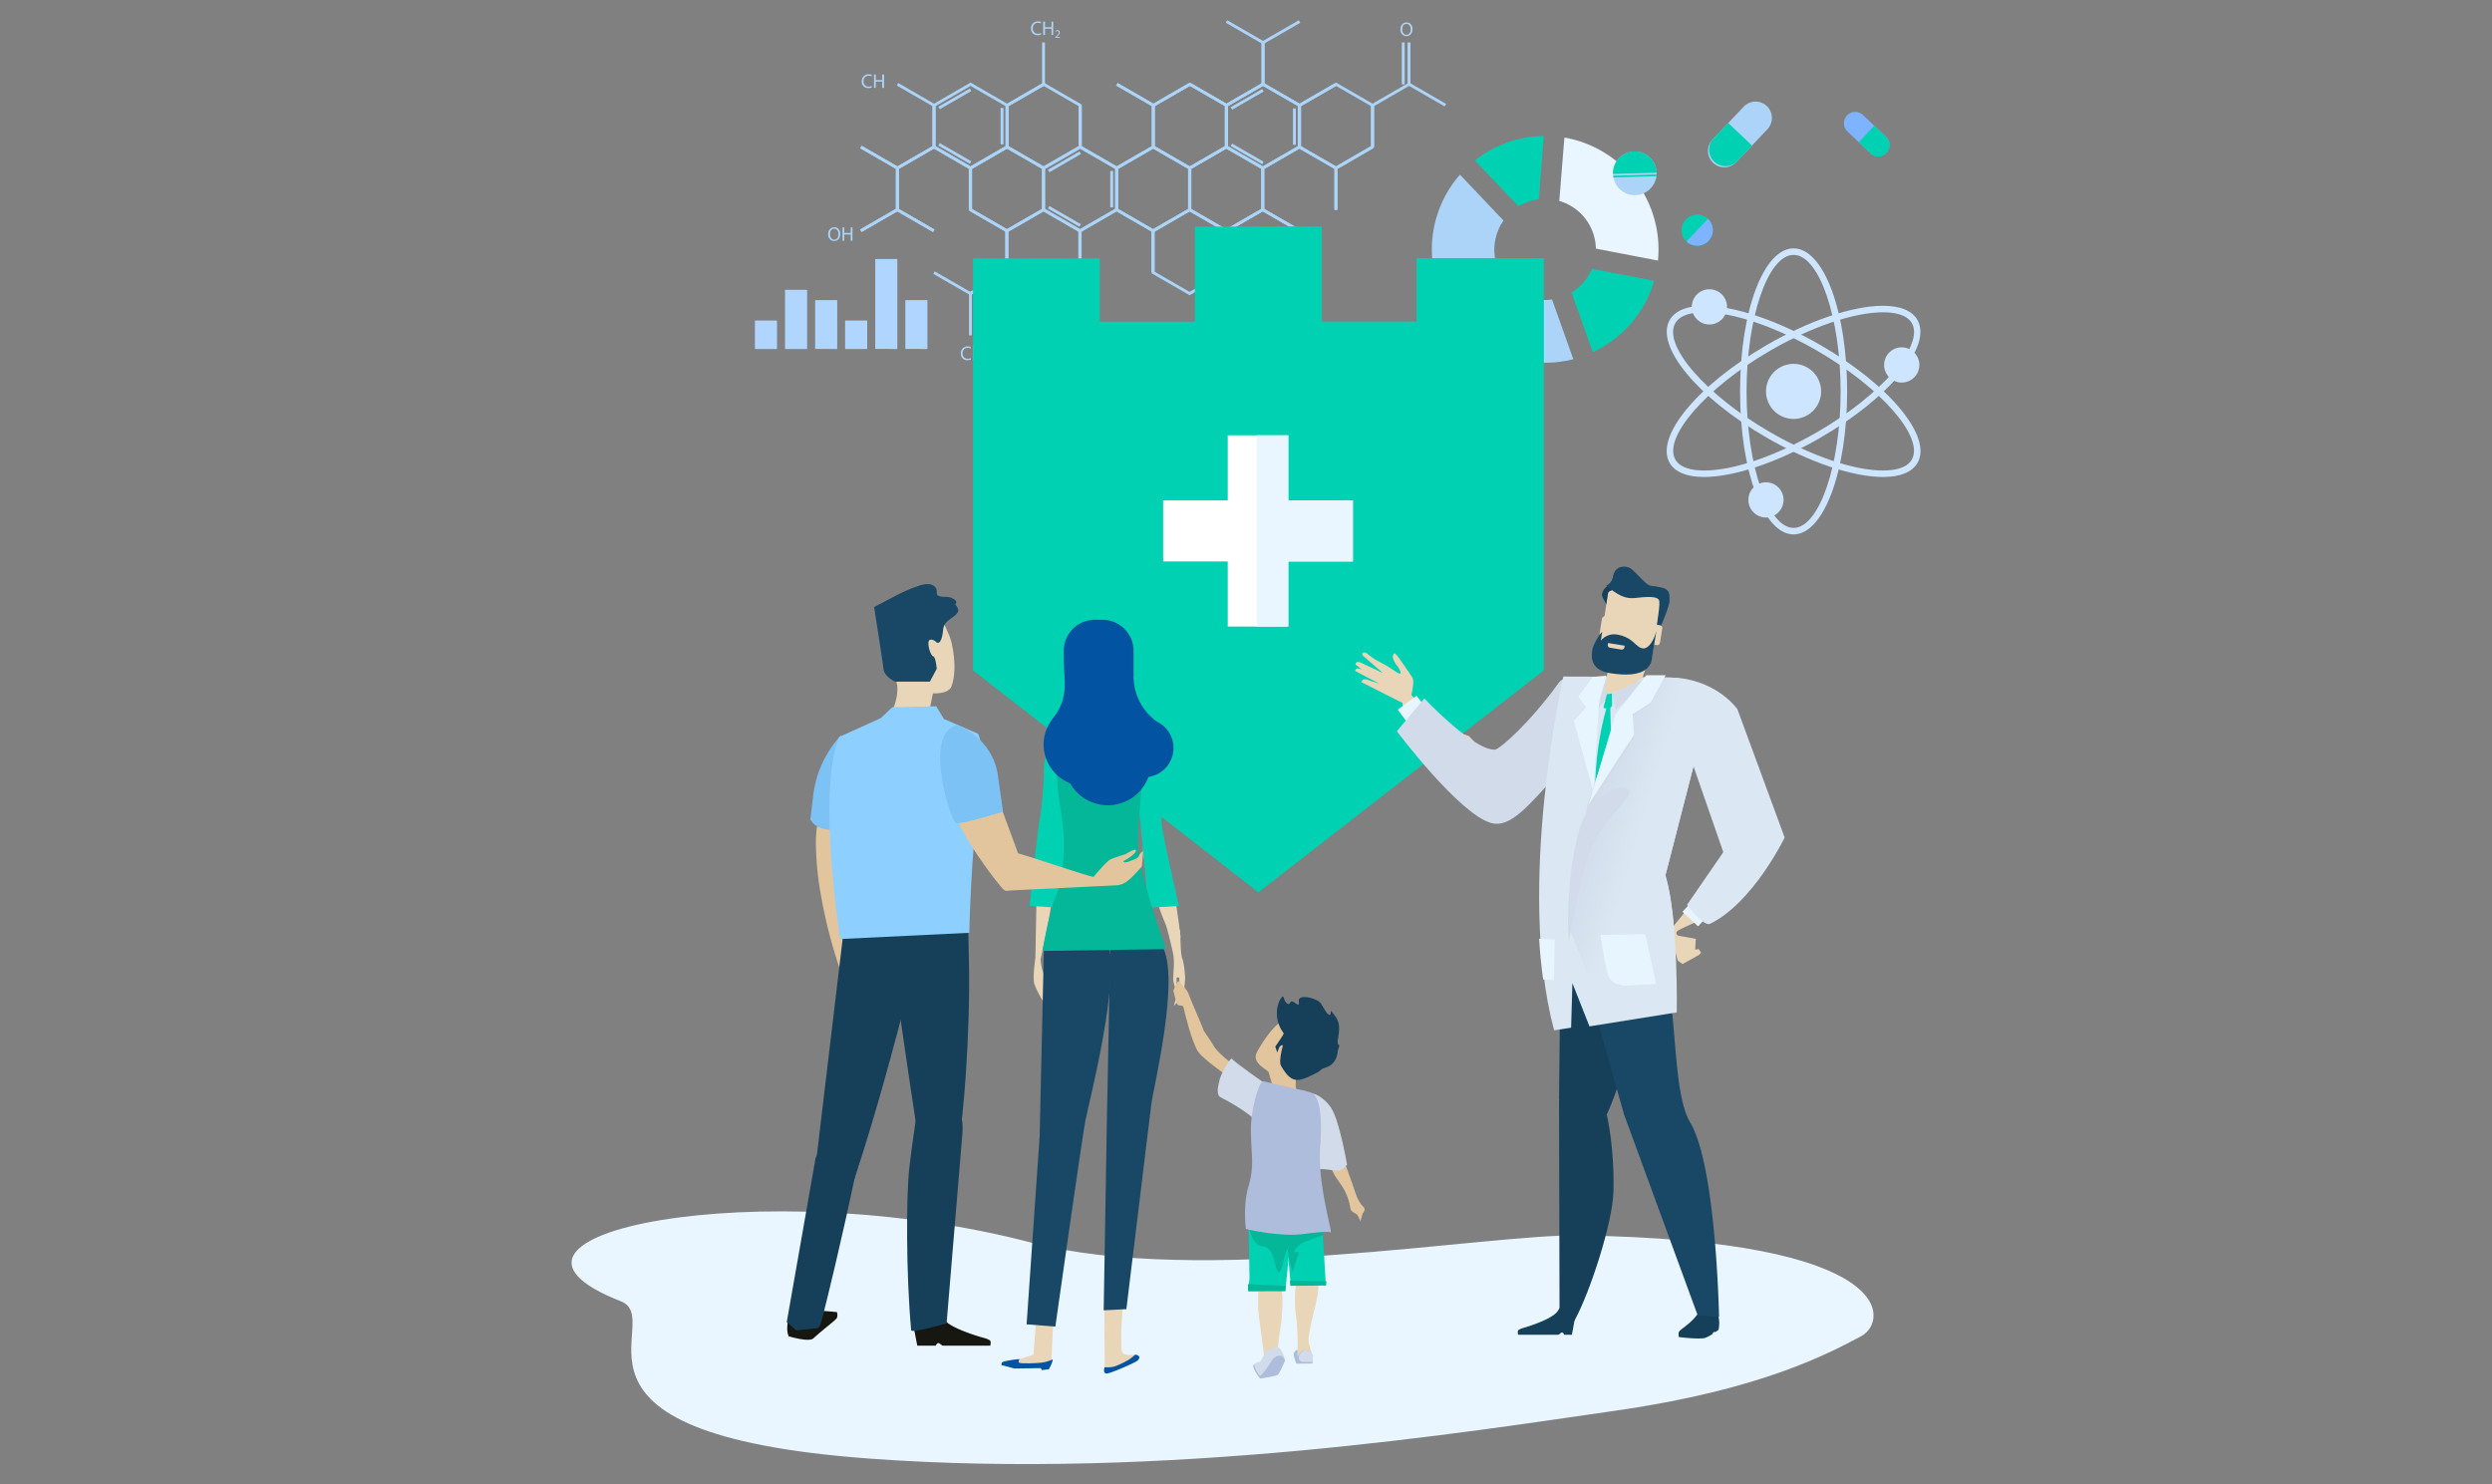 <svg id="Layer_1" data-name="Layer 1" xmlns="http://www.w3.org/2000/svg" xmlns:xlink="http://www.w3.org/1999/xlink" viewBox="0 0 1363 812"><rect x="0" y="0" width="1363" height="812" fill="#808080" stroke="none"/><defs><style>.cls-1{fill:#e9f6ff;}.cls-2{fill:#cee5ff;}.cls-3{fill:#00d1b2;}.cls-4{fill:#acd4f8;}.cls-5{fill:#e2c59c;}.cls-6{fill:#7dc2f5;}.cls-7{fill:#161711;}.cls-8{fill:#e9d6b8;}.cls-9{fill:#163f59;}.cls-10{fill:#8dcfff;}.cls-11{fill:#194866;}.cls-12{fill:#e7f5fe;}.cls-13{fill:#d1dbea;}.cls-14{fill:#dbe7f3;}.cls-15{fill:url(#linear-gradient);}.cls-16{fill:#0253a2;}.cls-17{fill:#04b799;}.cls-18{fill:#b0d5ff;}.cls-19{fill:#7eb3ff;}.cls-20{fill:#aebddc;}.cls-21{fill:#fff;}</style><linearGradient id="linear-gradient" x1="8011.85" y1="444.2" x2="8041.22" y2="452.8" gradientTransform="translate(-7143.63 0)" gradientUnits="userSpaceOnUse"><stop offset="0" stop-color="#d1dbea"/><stop offset="1" stop-color="#dbe7f3"/></linearGradient></defs><path class="cls-1" d="M863.08,675.82c-50.16-.71-207.49,27.92-298.73,4-147.86-38.73-318.82-4.83-224.84,32,26.27,10.29-49.06,72.49,136.11,86.09,162.54,11.93,328-14.76,408.17-26.24s117-31.62,134.15-40.71C1033,723,1038.38,678.34,863.08,675.82Z"/><path class="cls-2" d="M981,292.34c-16.41,0-29.27-34.37-29.27-78.23s12.86-78.24,29.27-78.24,29.29,34.37,29.29,78.24S997.41,292.34,981,292.34Zm0-152.91c-13.94,0-25.72,34.2-25.72,74.68s11.78,74.67,25.72,74.67,25.73-34.2,25.73-74.67S994.94,139.43,981,139.43Z"/><path class="cls-2" d="M1030,260.93c-16.55,0-40.33-8-63.62-21.46-38-21.94-61.31-50.26-53.11-64.48,2.92-5,9.41-7.71,18.78-7.71,16.55,0,40.33,8,63.62,21.47,38,21.93,61.31,50.26,53.11,64.48C1045.83,258.26,1039.34,260.93,1030,260.93Zm-98-90.09c-5.6,0-12.86,1-15.69,5.93-7,12.07,16.75,39.37,51.8,59.61,22.77,13.15,45.89,21,61.84,21,5.6,0,12.86-1,15.69-5.94,7-12.07-16.75-39.37-51.8-59.61C971.09,178.69,948,170.84,932,170.84Z"/><path class="cls-2" d="M932,260.93h0c-9.37,0-15.86-2.67-18.78-7.7-8.2-14.22,15.13-42.55,53.11-64.48,23.29-13.44,47.07-21.47,63.62-21.47,9.37,0,15.86,2.67,18.78,7.71,8.21,14.22-15.12,42.54-53.11,64.48C972.36,252.9,948.57,260.93,932,260.93Zm98-90.09c-16,0-39.07,7.85-61.84,21-35,20.24-58.77,47.54-51.8,59.61,2.83,4.9,10.09,5.94,15.69,5.94,16,0,39.07-7.85,61.84-21,35.05-20.24,58.77-47.54,51.8-59.61C1042.83,171.87,1035.57,170.84,1030,170.84Z"/><path class="cls-2" d="M996.05,214.11A15.06,15.06,0,1,1,981,199.05,15.05,15.05,0,0,1,996.05,214.11Z"/><path class="cls-2" d="M982.32,211.89a6.2,6.2,0,1,1-6.19-6.19A6.19,6.19,0,0,1,982.32,211.89Z"/><path class="cls-2" d="M944.59,167.88a9.63,9.63,0,1,1-9.62-9.64A9.62,9.62,0,0,1,944.59,167.88Z"/><path class="cls-2" d="M935.82,166.46a4,4,0,1,1-4-4A4,4,0,0,1,935.82,166.46Z"/><path class="cls-2" d="M1049.78,199.64a9.63,9.63,0,1,1-9.63-9.63A9.63,9.63,0,0,1,1049.78,199.64Z"/><path class="cls-2" d="M1041,198.22a4,4,0,1,1-4-4A4,4,0,0,1,1041,198.22Z"/><path class="cls-2" d="M975.52,273.47a9.62,9.62,0,1,1-9.61-9.62A9.62,9.62,0,0,1,975.52,273.47Z"/><path class="cls-2" d="M966.75,272.06a4,4,0,1,1-4-4A4,4,0,0,1,966.75,272.06Z"/><path class="cls-3" d="M841.65,109a27.58,27.58,0,0,0-11.1,3.88L806.68,87.79a61.71,61.71,0,0,1,37.73-13.43Z"/><path class="cls-1" d="M872.86,136a27.71,27.71,0,0,0-20-26.08l2.78-34.62c.38.07.78.09,1.17.16a62.08,62.08,0,0,1,50,67.08Z"/><path class="cls-3" d="M859.53,160a27.66,27.66,0,0,0,11.2-12.95l34,6.53a61.88,61.88,0,0,1-33.56,39.06Z"/><path class="cls-4" d="M822.34,120.64a27.35,27.35,0,0,0-4.46,10.55,27.44,27.44,0,0,0,31,32.61l11.65,32.69a62,62,0,0,1-62-100.93Z"/><rect class="cls-4" x="769.86" y="23.22" width="1.58" height="22.93"/><rect class="cls-4" x="766.71" y="23.22" width="1.58" height="22.93"/><polygon class="cls-4" points="551.29 58.3 550.51 56.94 569.97 45.7 569.97 23.22 571.55 23.22 571.55 46.61 551.29 58.3"/><polygon class="cls-4" points="630.86 58.53 610.6 46.84 611.39 45.47 630.86 56.71 650.33 45.47 651.11 46.84 630.86 58.53"/><polygon class="cls-4" points="670.84 58.53 650.58 46.84 651.37 45.47 670.84 56.71 689.91 45.7 689.91 23.67 670.44 12.43 671.23 11.07 691.49 22.76 691.49 46.61 670.84 58.53"/><polygon class="cls-4" points="710.81 58.53 690.16 46.61 690.16 22.76 710.42 11.07 711.21 12.43 691.74 23.67 691.74 45.7 710.81 56.71 730.28 45.47 731.07 46.84 710.81 58.53"/><polygon class="cls-4" points="490.87 92.85 470.61 81.16 471.4 79.79 490.87 91.03 509.94 80.02 509.94 58 490.47 46.76 491.26 45.39 511.52 57.09 511.52 80.93 490.87 92.85"/><path class="cls-4" d="M530.85,92.85,510.2,80.93V57.09l20.65-11.93L551.5,57.09V80.93ZM511.78,80l19.07,11,19.07-11V58L530.85,47,511.78,58Z"/><rect class="cls-4" x="512.28" y="53.3" width="19.9" height="1.58" transform="translate(42.89 268.28) rotate(-29.99)"/><rect class="cls-4" x="521.44" y="73.98" width="1.58" height="19.9" transform="translate(188.44 494.24) rotate(-60)"/><rect class="cls-4" x="547.29" y="59.06" width="1.58" height="19.9"/><rect class="cls-4" x="572.25" y="87.75" width="19.9" height="1.58" transform="translate(33.88 303.34) rotate(-30.04)"/><rect class="cls-4" x="581.41" y="108.44" width="1.58" height="19.9" transform="translate(188.55 563.37) rotate(-60)"/><rect class="cls-4" x="607.26" y="93.52" width="1.58" height="19.9"/><rect class="cls-4" x="672.19" y="53.56" width="19.9" height="1.58" transform="translate(64.22 348.35) rotate(-30)"/><rect class="cls-4" x="681.35" y="74.24" width="1.58" height="19.9" transform="translate(268.14 632.83) rotate(-60)"/><rect class="cls-4" x="707.2" y="59.32" width="1.58" height="19.9"/><path class="cls-4" d="M570.83,92.85,550.17,80.93V57.09l20.66-11.93,20.65,11.93V80.93ZM551.75,80l19.08,11L589.9,80V58L570.83,47,551.75,58Z"/><polygon class="cls-4" points="610.8 92.85 590.15 80.93 590.15 57.54 591.73 57.54 591.73 80.02 610.8 91.03 629.88 80.02 629.88 58 610.41 46.76 611.2 45.39 631.46 57.09 631.46 80.93 610.8 92.85"/><path class="cls-4" d="M650.78,92.85,630.13,80.93V57.09l20.65-11.93,20.65,11.93V80.93ZM631.71,80l19.07,11,19.07-11V58L650.78,47,631.71,58Z"/><path class="cls-4" d="M690.76,92.85,670.11,80.93V57.09l20.65-11.93,20.65,11.93V80.93ZM671.69,80l19.07,11,19.07-11V58L690.76,47,671.69,58Z"/><path class="cls-4" d="M730.74,92.85,710.09,80.93V57.09l20.65-11.93,20.65,11.93V80.93ZM711.66,80l19.08,11,19.07-11V58L730.74,47,711.66,58Z"/><polygon class="cls-4" points="751.64 80.47 750.06 80.47 750.06 57.09 770.72 45.16 790.97 56.86 790.18 58.23 770.72 46.98 751.64 58 751.64 80.47"/><polygon class="cls-4" points="471.21 126.95 470.42 125.58 489.89 114.34 489.89 92.32 470.42 81.08 471.21 79.71 491.47 91.41 491.47 115.25 471.21 126.95"/><polygon class="cls-4" points="510.4 126.95 490.14 115.25 490.14 91.41 510.79 79.49 531.44 91.41 531.44 114.8 529.87 114.8 529.87 92.32 510.79 81.31 491.72 92.32 491.72 114.34 511.19 125.58 510.4 126.95"/><path class="cls-4" d="M550.77,127.18l-20.65-11.93V91.41l20.65-11.92,20.65,11.92v23.84ZM531.7,114.34l19.07,11,19.07-11v-22l-19.07-11-19.07,11Z"/><path class="cls-4" d="M590.75,127.18,570.1,115.25V91.41l20.65-11.92L611.4,91.41v23.84Zm-19.07-12.84,19.07,11,19.07-11v-22l-19.07-11-19.07,11Z"/><path class="cls-4" d="M630.73,127.18l-20.65-11.93V91.41l20.65-11.92,20.65,11.92v23.84Zm-19.08-12.84,19.08,11,19.07-11v-22l-19.07-11-19.08,11Z"/><path class="cls-4" d="M670.7,127.18l-20.65-11.93V91.41L670.7,79.49l20.65,11.92v23.84Zm-19.07-12.84,19.07,11,19.08-11v-22l-19.08-11-19.07,11Z"/><polygon class="cls-4" points="710.29 126.95 690.03 115.25 690.03 91.41 710.68 79.49 731.33 91.41 731.33 114.8 729.76 114.8 729.76 92.32 710.68 81.31 691.61 92.32 691.61 114.34 711.08 125.58 710.29 126.95"/><polygon class="cls-4" points="731.59 114.8 730.01 114.8 730.01 91.41 750.26 79.71 751.05 81.08 731.59 92.32 731.59 114.8"/><polygon class="cls-4" points="510.21 126.87 490.74 115.63 471.27 126.87 470.48 125.5 490.74 113.81 511 125.5 510.21 126.87"/><polygon class="cls-4" points="530.72 161.5 510.46 149.81 511.25 148.44 530.72 159.68 549.79 148.67 549.79 126.64 530.32 115.41 531.11 114.04 551.37 125.73 551.37 149.58 530.72 161.5"/><path class="cls-4" d="M570.7,161.5,550,149.58V125.73l20.66-11.92,20.65,11.92v23.85Zm-19.08-12.83,19.08,11,19.07-11v-22l-19.07-11-19.08,11Z"/><polygon class="cls-4" points="631.32 149.12 629.74 149.12 629.74 126.64 610.67 115.63 591.6 126.64 591.6 149.12 590.02 149.12 590.02 125.73 610.67 113.81 631.32 125.73 631.32 149.12"/><path class="cls-4" d="M650.65,161.5,630,149.58V125.73l20.65-11.92,20.65,11.92v23.85Zm-19.07-12.83,19.07,11,19.07-11v-22l-19.07-11-19.07,11Z"/><polygon class="cls-4" points="711.28 149.12 709.7 149.12 709.7 126.64 690.63 115.63 671.55 126.64 671.55 149.12 669.98 149.12 669.98 125.73 690.63 113.81 711.28 125.73 711.28 149.12"/><polygon class="cls-4" points="531.57 183.45 529.99 183.45 529.99 160.06 550.64 148.13 570.89 159.83 570.11 161.19 550.64 149.96 531.57 160.97 531.57 183.45"/><path class="cls-4" d="M476.88,47.82a4.57,4.57,0,0,1-1.93.35,3.41,3.41,0,0,1-3.61-3.7,3.63,3.63,0,0,1,3.81-3.83,3.94,3.94,0,0,1,1.74.32l-.23.77a3.5,3.5,0,0,0-1.47-.3,2.71,2.71,0,0,0-2.85,3,2.66,2.66,0,0,0,2.8,2.94,3.67,3.67,0,0,0,1.54-.31Z"/><path class="cls-4" d="M479,40.76v3.05h3.53V40.76h1v7.3h-1V44.64H479v3.42h-.95v-7.3Z"/><path class="cls-4" d="M569.46,18.89a4.57,4.57,0,0,1-1.93.35,3.41,3.41,0,0,1-3.61-3.7,3.63,3.63,0,0,1,3.82-3.83,3.92,3.92,0,0,1,1.73.32l-.23.77a3.43,3.43,0,0,0-1.47-.3,2.71,2.71,0,0,0-2.85,3,2.66,2.66,0,0,0,2.81,2.94,3.62,3.62,0,0,0,1.53-.31Z"/><path class="cls-4" d="M571.58,11.83v3.05h3.53V11.83h.95v7.3h-.95V15.71h-3.53v3.42h-1v-7.3Z"/><path class="cls-4" d="M577.15,20.71v-.34l.44-.43c1-1,1.52-1.52,1.52-2.14a.73.73,0,0,0-.81-.8,1.39,1.39,0,0,0-.87.35l-.18-.39a1.76,1.76,0,0,1,1.16-.42,1.15,1.15,0,0,1,1.26,1.19c0,.76-.55,1.37-1.41,2.2l-.33.3v0h1.84v.46Z"/><path class="cls-4" d="M531.06,196.69a4.74,4.74,0,0,1-1.93.35,3.42,3.42,0,0,1-3.61-3.7,3.63,3.63,0,0,1,3.82-3.83,3.92,3.92,0,0,1,1.73.32l-.23.77a3.43,3.43,0,0,0-1.47-.3,2.71,2.71,0,0,0-2.85,3,2.66,2.66,0,0,0,2.81,2.94,3.62,3.62,0,0,0,1.53-.31Z"/><path class="cls-4" d="M532.2,189.23h1v7.7h-1Z"/><path class="cls-4" d="M772.59,15.93c0,2.51-1.52,3.85-3.39,3.85s-3.28-1.5-3.28-3.71,1.44-3.83,3.39-3.83S772.59,13.76,772.59,15.93Zm-5.66.12c0,1.56.84,3,2.33,3s2.34-1.38,2.34-3c0-1.46-.76-3-2.33-3S766.93,14.45,766.93,16.05Z"/><path class="cls-4" d="M459.61,128c0,2.51-1.53,3.84-3.4,3.84s-3.28-1.49-3.28-3.7,1.44-3.84,3.39-3.84S459.61,125.81,459.61,128Zm-5.67.11c0,1.56.84,3,2.33,3s2.34-1.37,2.34-3c0-1.45-.76-3-2.33-3S453.94,126.49,453.94,128.09Z"/><path class="cls-4" d="M461.76,124.4v3h3.54v-3h.95v7.3h-.95v-3.42h-3.54v3.42h-.94v-7.3Z"/><polygon class="cls-3" points="601.54 141.3 532.18 141.3 532.18 366.72 688.23 488.08 844.29 366.72 844.29 141.3 774.94 141.3 774.94 175.98 722.92 175.98 722.92 123.96 653.55 123.96 653.55 175.98 601.54 175.98 601.54 141.3"/><polygon class="cls-3" points="774.94 175.98 722.92 175.98 722.92 123.96 686.55 123.96 686.55 486.78 688.23 488.08 844.29 366.72 844.29 141.3 774.94 141.3 774.94 175.98"/><path class="cls-5" d="M466.45,449.2,460,532a273.19,273.19,0,0,1-11.89-47.75,162.73,162.73,0,0,1-1.85-23.09C446.25,427.89,465.62,446.09,466.45,449.2Z"/><path class="cls-6" d="M460,402.21a59,59,0,0,0-15.18,32.65c-2.46,20.25-1.45,13.55-1.45,13.55s3.61,8,17.35,4.77S460,402.21,460,402.21Z"/><path class="cls-7" d="M457.6,721.15c.76-.93.21-3.36.21-3.36s-13.34-1.49-17.63-.47a21.71,21.71,0,0,0-4.77,2.24c-.3.17-.83,1.19-1.12,1.36-.54.32-.82-.22-1.27.07a15.31,15.31,0,0,0-2,1.41c-1.17,6.12.38,8.59.38,8.59s11,3.41,13.48,1.14C451.21,726.38,455.93,723.17,457.6,721.15Z"/><path class="cls-7" d="M499.79,726.19l1.91,9.94h10.13s.56-1.41,1.41-1.41,1.66,1.41,2.64,1.41h25.77s.46-2.09-.1-2.81a9.82,9.82,0,0,0-3.11-1.33c-5.23-1.47-20.21-6.06-22.81-11.06C512.45,714.84,499.79,726.19,499.79,726.19Z"/><path class="cls-8" d="M507.84,391.28l2.43-12s8.55.65,10.21-3.95c3.36-9.24.55-24-1.47-28.13-5.77-11.77-8.21-32.39-35.17-16-10.26,6.24,5.58,36.48,6.76,43s-2.33,14.08-2.33,14.08l6.31,4.74Z"/><path class="cls-9" d="M476,583.46s4,1.73-7.67,56.92c-8.39,39.74-15.55,68.82-18.9,82-1.3,5.11-2.75,4.19-2.75,4.19l-11.09,1.23-5.27-4.57,15.83-90.06Z"/><path class="cls-9" d="M501.89,521.65s-25.37,105.09-45.29,152.2c-11.68,27.59-11.78-25.38-11.78-25.38L463,495.87l53-2.57S509.92,495.16,501.89,521.65Z"/><path class="cls-9" d="M483.41,493.6s19.18,136.06,21.2,142.2c6.82,20.77,17.33-6.46,19.74-13.38s6.42-58.18,5.62-95.58l-.8-37.39Z"/><path class="cls-9" d="M502.68,601.77s-2.9,16.22-5.31,37c-1.77,15.22-1.82,58.7,1,88.91.17,1.84,19.37-3.78,19.37-3.78s7-84.54,8.62-103.46S514.72,588.25,502.68,601.77Z"/><path class="cls-10" d="M459.08,403.1l22.65-10.27,6.25-5.91,24.07-.58,4.22,6.94,18.66,8.09s4.61,7.24.6,34.11c-4.43,29.78-5.38,74.79-5.38,74.79l-70.56,3.41S446.54,432.48,459.08,403.1Z"/><path class="cls-11" d="M511.4,350.62s-3-1.88-3.51.46,1.17,7.51,2.57,8,1.87,6.79,1.87,6.79l-3.74,7h-19s-5.86-2.58-6.34-6.8-5.15-34-5.15-34l13.36-7a87.25,87.25,0,0,1,12-4.93c7.55-2.16,9.14,1.87,8.9,4s2.12,2.35,5.16,2.35,6.8,2.34,5.16,3.75c-.68.58,2.35,2.43,1.15,4.67-1.72,3.2-7.47,4.24-7.95,9.4C515.65,346.63,514.68,354.36,511.4,350.62Z"/><polyline class="cls-8" points="920.31 527.36 929.34 522.33 930.41 521.21 929.15 519.2 927.16 519.44 927.52 513.56 918.06 511.88 913.21 509.61 917.69 525.56"/><path class="cls-8" d="M946.05,469.15,913.39,508.9s1.18,5.79,3.8,2.72c.32-.37-1.26-1.54.73-2.63,8-4.38,26.86-11.12,33.85-17.86a116,116,0,0,0,15.69-19.29Z"/><path class="cls-8" d="M803.25,402.48s-15.1-2.9-33.64-25c-6.27-7.47-3.19.63-2.14,10s18.08,24.37,37.2,29.57S803.25,402.48,803.25,402.48Z"/><path class="cls-8" d="M771.1,383.28s3-10,1.43-12.56-7.72-11.28-7.72-11.28L763,357.35s-3.22.84,1,6.68.72,4.21.72,4.21l-5.71-3.73-7.31-4-3-2.21s-1.63-1.39-2.28-1.37c-1.89.07-1.14,1.59-1.14,1.59l11.13,9.69-12.52-5.93s-1.72-.48-2.26.34,0,1.05,0,1.05L754.32,374l-6.78-2.28s-1.69-.41-2.26.35a12.57,12.57,0,0,1-.8,1l25,12.67Z"/><rect class="cls-12" x="766.32" y="383.42" width="12.89" height="10.38" transform="translate(-79.41 536.85) rotate(-36.57)"/><rect class="cls-12" x="922.45" y="492.29" width="12.89" height="11.7" transform="translate(-68.71 838.37) rotate(-47.04)"/><path class="cls-8" d="M754.64,370.22l-9-3.62a7.47,7.47,0,0,0-3.12-.94,1.35,1.35,0,0,0-1.29,1.41l13.12,6.9Z"/><path class="cls-9" d="M918.41,728.42c-.61.82-.15,3-.15,3s10.83,1.37,14.31.47a17.59,17.59,0,0,0,3.87-2c.25-.16.67-1.07.9-1.22.44-.28.67.2,1-.06a11.59,11.59,0,0,0,1.65-1.25c.93-5.44-.34-7.64-.34-7.64s-9.23-3.4-11-1.06C924.69,724.18,919.76,726.62,918.41,728.42Z"/><path class="cls-9" d="M861.36,721.35l-1.61,8.81h-4.22s-.48-1.25-1.2-1.25-1.4,1.25-2.23,1.25H830.31s-.38-1.86.09-2.5a8.53,8.53,0,0,1,2.63-1.18c4.43-1.3,17.09-5.38,19.29-9.81C855,711.28,861.36,721.35,861.36,721.35Z"/><path class="cls-13" d="M878.46,384s1.64,7.88-27,39.73c-16,17.8-25.62,29.28-35.82,26.51C798.14,445.43,764,400,764,400l15.05-17.91s27.16,28.79,38.68,27.94c2.69-.2,19.34-15,34.78-36.46C859.08,364.56,876.52,381.79,878.46,384Z"/><path class="cls-9" d="M853,721.39s4.88,7.06,8.47.45c8.26-15.24,20.56-52.9,21-70,.6-24.56-3.57-41.66-3.57-41.66l-26.19-8.54Z"/><path class="cls-9" d="M853.9,489,852.71,601.6l23.81,13.14a162.28,162.28,0,0,0,16.07-61.17c.75-14.56,1.13-47.22-7-58.33C874.54,480.19,853.9,489,853.9,489Z"/><path class="cls-11" d="M862.59,489l3.89,39,10.58,42.29,11.26,39.51,40.21,109.7,11.7.94s-1.47-82.33-15.75-106.35c-7.56-12.7-7.55-40.9-11-71.27-.63-5.47,2.46-17.82,2-22.81a81.34,81.34,0,0,0-12.11-34.42Z"/><path class="cls-14" d="M850,563.61l9.32-1.43.71-24.36,9.32,23.64,47.75-7.64s1-50.62-6.21-75l16.21-63s14.29-44.6-13.09-45.17-58.92-.56-58.92-.56S829,484.58,850,563.61Z"/><path class="cls-3" d="M880.81,380.51S864,425.3,878.36,469.32c1.13,3.47,5.79,5.3,5.79,5.3l5-6.06S880,417.52,880.81,380.51Z"/><polygon class="cls-13" points="881.66 379.34 883.7 388.48 899.38 373.63 899.38 371.34 881.66 379.34"/><polygon class="cls-13" points="878.3 370.67 874 387.87 879.73 380.7 878.3 370.67"/><path class="cls-14" d="M924.62,414.5l17.94,51.66L922.71,495s9.12,12,12.54,10.39c23.64-11.47,40.87-47.25,40.87-47.25L950.29,388s-10-14.73-32.24-17.18C901.93,369,923.33,410.21,924.62,414.5Z"/><path class="cls-8" d="M901.32,360.29a58.57,58.57,0,0,1-2.78,9.79c-1.79,4-17.26,9.14-19.64,9.71s.6-12,.6-14.86c0-2.18,1.4-1.5-.29-4.64Z"/><path class="cls-8" d="M874.88,353.92a4.49,4.49,0,0,0,3.71,5.15l20,3.2a4.48,4.48,0,0,0,5.14-3.72L908.44,329a4.5,4.5,0,0,0-3.72-5.15l-20-3.19a4.48,4.48,0,0,0-5.14,3.72Z"/><path class="cls-9" d="M878.61,330.45s-2.22-3.29-2.43-5.13a6.7,6.7,0,0,1,3.72-5.09c2.43-.93,3.89,1.76,3.89,1.76s-3.86,1.4-4.16,2.11S878.61,330.45,878.61,330.45Z"/><path class="cls-11" d="M908.35,342.61s4.83-10.88,4.81-14.29,0-5.79-4-6.81c-6-1.53-6.28-.25-8.94-2.58s-7.26-7.62-9-8.36c-2.93-1.23-7.86-1-9,4.73a6.43,6.43,0,0,1-3.6,5c.15.55,1.19,1.22,3,2.49,5.1,3.67,8.33,4.76,12.76,4.33s12.73-1.57,13.15,1.73-1.49,12.84-1.25,13.64S907.51,343.05,908.35,342.61Z"/><path class="cls-8" d="M900.63,350.48a1.5,1.5,0,0,0,1.25,1.71l4.31.69a1.51,1.51,0,0,0,1.72-1.24l1.26-7.88a1.5,1.5,0,0,0-1.24-1.72l-4.31-.69a1.49,1.49,0,0,0-1.71,1.24Z"/><path class="cls-8" d="M874.93,346.34a1.48,1.48,0,0,0,1.23,1.72l4.31.69a1.49,1.49,0,0,0,1.72-1.24l1.26-7.88a1.5,1.5,0,0,0-1.24-1.72l-4.31-.69a1.5,1.5,0,0,0-1.71,1.25Z"/><path class="cls-11" d="M906,344.9s-1.87,11.63-2.49,15.51c-.56,3.51-3.2,11-23,7.8-11.73-1.87-9.92-10.43-9.46-13.26.34-2.16,3.82-8.23,5.26-9.27,0,0-.77,4.81-.77,4.81a9.47,9.47,0,0,1,8.76-3.39c9,1.44,10.2,7,14.18,7.58C901.55,355.09,904.63,350.49,906,344.9Z"/><path class="cls-8" d="M886.78,355.33l-6.16-1a1.5,1.5,0,0,1-1.24-1.72l.14-.86,9.11,1.46-.14.86A1.5,1.5,0,0,1,886.78,355.33Z"/><polygon class="cls-12" points="878.66 369.6 874.72 382.85 871.49 432.99 860.75 394.31 867.44 387.15 863.26 381.06 871.14 370.31 878.66 369.6"/><path class="cls-15" d="M858.6,508.21l9.31,23.64,48,8.6s2.15-37.25-5-61.61l16.21-63s14.29-44.6-13.09-45.17c-3.85-.08-7.79-.14-11.71-.2-5.54-.08-15,16.32-17.19,21-2.39,5-17.2,50.14-17.2,50.14Z"/><polygon class="cls-13" points="900.39 369.48 910.89 369.48 903.01 384.96 892.99 391.7 893.7 403.43 868.87 443.38 883.67 391.7 900.39 369.48"/><polygon class="cls-12" points="900.39 369.48 910.89 369.48 903.01 384.28 892.99 390.73 893.7 401.95 868.87 440.16 883.67 390.73 900.39 369.48"/><polygon class="cls-3" points="878.9 379.79 881.66 379.34 881.76 386.19 879.85 388.1 876.99 387.15 878.9 379.79"/><path class="cls-12" d="M875.34,511.46l24.53-.45,6,27.26-16.28.91s-8.61.52-10.4-6.73S875.34,511.46,875.34,511.46Z"/><path class="cls-12" d="M844,535.77l6,.38.36-22.21-8.53-.43C842.24,520.84,843,528.28,844,535.77Z"/><path class="cls-13" d="M864.44,451.71s-8.59,25.13-6.44,63.66c0,0,5.1-26.6,7-34.38,6.44-25.79,13.61-30.8,23-41.84C899.92,425.23,873,428.26,864.44,451.71Z"/><path class="cls-8" d="M574.49,464.08s4,.54,1.75,21.69-10.19,51.72-10.19,51.72l.92-49.23S568.15,469.45,574.49,464.08Z"/><path class="cls-8" d="M569.2,521c-.77,10.09,3.5,14.73,4.62,18.83a73.57,73.57,0,0,0,3,8.24c-3.75-2.53-3.62-5.79-4.77-7.51s-.54-1.25-1,2.32c-.3,2,2.7,5.85,4.32,8.57a8.49,8.49,0,0,1,1.42,3.75,40.56,40.56,0,0,1-5.52-6.36,51.4,51.4,0,0,1-5.56-10.6c-.61-2.2-.3-9,.64-13.73C567.33,519.14,569.75,513.73,569.2,521Z"/><polygon class="cls-8" points="576.28 717.78 575.05 745.48 557.62 746.86 549.88 745.91 565.26 741.07 566.97 718.02 576.28 717.78"/><path class="cls-16" d="M573.71,749l-3.8.49-.65-1.07-14.43.2-7-1.83s-.28-1.23.37-1.6c2-1.12,9.44-1.72,9.44-1.72s-1,1.39-.21,2,10.39.28,12.77-.11c4.1-.69,5.4-1.9,5.53-1.57C576.07,744.71,573.71,749,573.71,749Z"/><path class="cls-11" d="M571,516.77l-2.36,104.82-7.14,102.87,15.72,1.23s14.68-103.64,16.42-112.61S614,532.21,605.3,513.85,571,516.77,571,516.77Z"/><path class="cls-8" d="M632.49,458.46c8.77,10.59,13.2,54.16,13.2,54.16s-2.88,16.67-19-39.27C621.82,456.56,630.32,455.85,632.49,458.46Z"/><path class="cls-8" d="M642,550.23l3.66-4,2-4,.56-7.19s-.36-7.69-1.54-10.54-.92-14.24-1.35-15.64-7.59-3.1-7.59-3.1,3.15,11.8,4,16.58-.29,12,0,13.92a21.67,21.67,0,0,0,1.68,5.75s.2-5.1.1-6.45,1.45-.75,1.45-.75.47,7.05-.18,8.93a11.73,11.73,0,0,1-1.88,3.32Z"/><path class="cls-3" d="M585.66,434.08,580,493.15v3.44l-16.91-1s4.9-45.59,5.64-47.8,2.45-21.33,2.2-24.75.49-20.6,11.77-18.88S585.66,434.08,585.66,434.08Z"/><path class="cls-3" d="M622.21,434.08l5.63,59.07v3.44l16.92-1c-7.62-34.56-9.33-41.43-9.56-47.8-.08-2.32-.49-21.33-.25-24.75s.48-12.75-9.8-18.88C615.35,398.33,622.21,434.08,622.21,434.08Z"/><path class="cls-8" d="M604,714.59l.25,35.55L618.94,745s6.21-4.5.85-3.92c-7.85.86-6.25-2.45-6.49-8.82s1-18.63,1-18.63Z"/><path class="cls-16" d="M620.9,741.06a27.29,27.29,0,0,1-3.44,2.7c-1.71,1.1-6.65,3.54-8.57,3.92a18.05,18.05,0,0,1-4.78.25s-1.11,3.67,1.34,3.43,14.72-5.64,16.43-6.86S623.84,741.31,620.9,741.06Z"/><path class="cls-11" d="M607.25,518.74l-1.87,96.13-1.72,101.92,12.41-.65s12.53-102.6,13.59-111.67,16.08-69.41,6-87S607.25,518.74,607.25,518.74Z"/><path class="cls-17" d="M604.8,399.6s-19.28,1.3-23.86,3.27-3.59,24.52-.66,41.18,1.64,35.3-2.61,45.76-7.51,30.39-7.51,30.39l67.65-1s-15.36-41.51-15.36-57.53,4.25-52.62,3.92-56.21S609.05,399.6,604.8,399.6Z"/><path class="cls-16" d="M575.81,393.11a.47.47,0,0,1-.06-.09c4.21-5.07,6.62-10.75,6.62-19.09,0-3.53-.3-4.82-.44-10.07,0,0,0,0,0,0,0-.49-.11-1-.11-1.49V356a16.94,16.94,0,0,1,16.94-16.94H603A16.94,16.94,0,0,1,620,356v12.51l.06,0c0,.4,0,.79-.06,1.18v.69a30.56,30.56,0,0,0,12.75,24.35A16,16,0,0,1,628.17,425a23.72,23.72,0,0,1-42.87,3.53,23,23,0,0,1-14.49-21.26A22.6,22.6,0,0,1,575.81,393.11Z"/><rect class="cls-18" x="412.91" y="175.34" width="12.08" height="15.57" rx="0.21"/><rect class="cls-18" x="429.37" y="158.53" width="12.08" height="32.38" rx="0.21"/><path class="cls-18" d="M457.92,190.8c0,.06-.09.11-.21.11H446.05c-.12,0-.21,0-.21-.11V164.28c0-.06.09-.11.21-.11h11.66c.12,0,.21.05.21.11Z"/><rect class="cls-18" x="462.24" y="175.34" width="12.08" height="15.57" rx="0.21"/><path class="cls-18" d="M490.79,190.6c0,.17-.09.31-.21.31H478.92c-.12,0-.21-.14-.21-.31V142c0-.17.09-.31.21-.31h11.66c.12,0,.21.14.21.31Z"/><path class="cls-18" d="M507.25,190.8c0,.06-.09.11-.2.11H495.38c-.11,0-.2,0-.2-.11V164.28c0-.06.09-.11.2-.11h11.67c.11,0,.2.05.2.11Z"/><path class="cls-19" d="M1031.46,74.72a6.2,6.2,0,0,1,.24,8.76h0a6.2,6.2,0,0,1-8.76.24l-12.46-11.79a6.19,6.19,0,0,1-.25-8.76h0a6.2,6.2,0,0,1,8.76-.24Z"/><path class="cls-3" d="M1016.64,77.76l6.3,6a6.2,6.2,0,1,0,8.52-9l-6.3-6Z"/><path class="cls-4" d="M949.66,88.71a9,9,0,0,1-12.68.35h0a9,9,0,0,1-.35-12.67l17.06-18A9,9,0,0,1,966.36,58h0a9,9,0,0,1,.35,12.67Z"/><path class="cls-3" d="M945.25,67.27l-8.62,9.12a9,9,0,0,0,13,12.32l8.62-9.12Z"/><path class="cls-4" d="M893.83,82.9a11.93,11.93,0,1,1-11.59,12.26A11.92,11.92,0,0,1,893.83,82.9Z"/><path class="cls-3" d="M906.09,94.49a11.93,11.93,0,1,0-23.85.67Z"/><path class="cls-3" d="M906,96.38q.06-.45.09-.93l-23.75.67c0,.31.08.61.14.92Z"/><path class="cls-3" d="M934.5,131.77a8.54,8.54,0,1,1-.34-12.07A8.54,8.54,0,0,1,934.5,131.77Z"/><path class="cls-19" d="M922.43,132.1a8.53,8.53,0,1,0,11.73-12.4Z"/><path class="cls-3" d="M921.53,131.09c.14.17.28.35.43.51l11.68-12.35c-.17-.14-.36-.27-.54-.39Z"/><path class="cls-5" d="M697.23,597.5s-3.08-9.44-3.3-10.86-9.59-4.8-6.56-10.9c1.65-3.31,11.11-19.42,18.72-18.72,6.65.61,17.46,4.05,16.62,12.72s-9.29,13-12.34,15.63c-2.16,1.89-2.73,13.7,1.07,16C713,602.38,697.23,597.5,697.23,597.5Z"/><path class="cls-9" d="M702.35,568.79c.11.93-3.48,11.31-1.6,14.44,3.2,5.35,5.22,7,8,7.49,3.21.54,9.18-2.69,11.88-4.13s.86-1.51,4.67-2.69c8.64-2.7,6.49-14.74,5.59-16.71s-4.15-4.5-7.21-3.24S699.68,546.85,702.35,568.79Z"/><path class="cls-9" d="M717.86,571.46s-1.06,17.16,3.89,13,8.74-3,9.28-7.16,2.52-5.55.87-6,2.84-9.26-1.25-14.88-2.23-2.72-3.09-1.46c-1,1.45-3.69-3.77-5.07-6-1.78-2.92-12.91-5.71-12.13-1.06s-3.56-2-4.62.44-3.34-.63-3.65-2.86-6.47,6.05-2.24,15.92S715,571.72,717.86,571.46Z"/><path class="cls-9" d="M705,572.53s-4.28-2.14-5.35.54l-1.07,2.67-1.07-3.21s7-9.63,7-12.3S705.56,570.39,705,572.53Z"/><path class="cls-5" d="M735.54,636.2s4.13,11.14,5.57,15.64,3.06,6.82,4.67,8.44-.36,2.7-.72,4.31a34.79,34.79,0,0,1-1.08,3.6,12.8,12.8,0,0,0-1.61-3.6c-.9-1.07-3.42-1.43-3.78-3.59a30.23,30.23,0,0,0-3.77-10.78c-2.69-4.67-7.91-10.06-6.11-13.3S735.54,636.2,735.54,636.2Z"/><path class="cls-8" d="M688.42,704s-.68,10.37,0,14.82,2.42,19.54,3,22.64,9,2.83,8-1.08.54-10.51,1.21-15.9,1.49-16.44-.13-21.29S688.42,704,688.42,704Z"/><path class="cls-8" d="M709.09,702.33l12.07-.27a39.17,39.17,0,0,1-.86,8.36c-1,5.25-4.45,17.52-4.6,22.1s3.59,9.16,0,7.81-6.61,1.76-6.18.14.29-14-.58-19.68S707.94,704.76,709.09,702.33Z"/><polygon class="cls-3" points="682.89 670.7 683.43 699.46 682.53 705.74 703.02 706.28 704.99 686.34 706.25 678.43 714.88 671.96 682.89 670.7"/><polygon class="cls-17" points="682.53 702.51 703.2 703.41 703.02 706.28 682.71 706.46 682.53 702.51"/><path class="cls-17" d="M712.88,671.88l-30-1.18v.51c.91,3,2.86,8.57,5.2,9.74,3.24,1.61,5.75,0,7.91,5.75s2.51,12.4,4.67,7.72c1.86-4,1.32-9.14,5.19-13.58l.38-2.41,6-4.46A7.6,7.6,0,0,0,712.88,671.88Z"/><path class="cls-17" d="M691.48,675.8c5.33.8,9.48,0,13,2.85a19.08,19.08,0,0,1,1.82,1.72l.19-1.32,6-4.82a8.37,8.37,0,0,0,.69-2.25l-30.35-1.28,0,.26C684.4,672.45,687.63,675.21,691.48,675.8Z"/><path class="cls-3" d="M723.32,672l1.8,30.19H705.89l-1.62-18.33s4.67-11.68,5.39-11.68Z"/><polygon class="cls-17" points="705.53 700.53 725.48 700.89 725.3 703.23 705.71 703.41 705.53 700.53"/><path class="cls-17" d="M714,679.15c2.45-.91,7.13-2.55,9.57-3.4l-.23-3.79-13.66.18c-.72,0-5.39,11.68-5.39,11.68l.12,1.3c1,5.5,2.76,11.34,2.76,10.74a49.07,49.07,0,0,1,2.51-8.08c.9-2,1.44-3.24-1.07-2.88S710.56,680.41,714,679.15Z"/><path class="cls-5" d="M644.62,536.65s4.85,4.86,5.39,6.83,7.9,18.51,8.08,19.59,4.14,6.11,5.57,8.8,6.83,7.73,11.86,11.14.9,9,.9,9-17.43-11.5-21-16.53-7.73-22.64-8.09-24.44-3,0-3.77-2.34-1.8-6.82-1.8-6.82S643.54,537.19,644.62,536.65Z"/><path class="cls-13" d="M692.41,593.08s-17.79-12.4-18.5-13.84S668,587,667.08,590.56s-2,8.45.54,9.7,17.25,9.17,19.76,13.84S692.41,593.08,692.41,593.08Z"/><path class="cls-13" d="M717,598.47c.27-1.06,6.65.9,11.14,7.72s8.63,30.91,8.63,30.91-2.16,2.88-4.31,3.24-9.35-1.44-11.68-.54S716.85,599.19,717,598.47Z"/><path class="cls-20" d="M708.41,595.59S693,592,691,591.46s-7,14.73-6.83,27.31,2,19.23-1.26,30-1.44,23.54-1.44,23.54,18.15,4.49,31.81,2.7,13.48-.9,14.55-.9-7.36-26.78-5.75-46.9-1.43-28.21-4.85-29.47A60.76,60.76,0,0,0,708.41,595.59Z"/><path class="cls-13" d="M692.59,739.26s5.93-3.91,7.82-1.22a16.79,16.79,0,0,1,2.43,6.2s-3,7-4.05,7.82-9.57,2-9.57,2-4.71-5.93-3.5-7.41a4,4,0,0,1,3.24-1.62C689.63,745.05,691.78,739.93,692.59,739.26Z"/><path class="cls-20" d="M695.42,744.51c-.8,1.62-5.39,8.22-6.2,8.09-.61-.1-3.23-4.18-3.21-6.24a2.87,2.87,0,0,0-.29.31c-1.21,1.48,3.5,7.41,3.5,7.41s8.49-1.21,9.57-2,4.05-7.82,4.05-7.82C701.08,738.85,696.23,742.9,695.42,744.51Z"/><path class="cls-20" d="M709.71,741.68s2.29-3.37,4.18-3.1c2.11.3,3.37.68,3.91,2.83a10.93,10.93,0,0,1,0,4.45l-8.63.14s-2-4-1.48-5.67,1.88-2.15,2-1.75A24.42,24.42,0,0,1,709.71,741.68Z"/><path class="cls-13" d="M713.89,738.58c-1.26-.18-3.78,2.29-3.51,4.32a2.27,2.27,0,0,0,2.16,2.15h5.39a10,10,0,0,0-.13-3.64C717.26,739.26,716,738.88,713.89,738.58Z"/><path class="cls-5" d="M546.19,438s12.63,33.72,15,41.09c.71,2.22-9.38,9.74-12.1,7.69s-27.77-35-27.92-46.6S546.19,438,546.19,438Z"/><path class="cls-6" d="M523.91,396.59s19,7.28,21.83,27.33L548.62,444s-22.49,7.16-25.65,6.23S504.43,400.24,523.91,396.59Z"/><path class="cls-5" d="M550,487.27l60.85-3a10.4,10.4,0,0,0,5.7-2.25c3.14-2.29,8-8.08,8-8.08l.74-8.37s-2,1.12-2.32,2.62-4.2,2.51-5.75,3.19-4,.35-1.94-.77,6-3.74,6-5.35-5.59,2-5.59,2-6.92,2.08-8.58,3-8.49,8.53-8.82,9.36-41-13.26-43.24-13.19S547.49,486.29,550,487.27Z"/><polygon class="cls-21" points="739.96 273.74 704.63 273.74 704.63 238.13 671.51 238.13 671.51 273.74 636.18 273.74 636.18 307.14 671.51 307.14 671.51 342.75 704.63 342.75 704.63 307.14 739.96 307.14 739.96 273.74"/><polygon class="cls-1" points="704.63 238.13 687.35 238.13 687.35 342.75 704.63 342.75 704.63 307.14 739.96 307.14 739.96 273.74 704.63 273.74 704.63 238.13"/></svg>